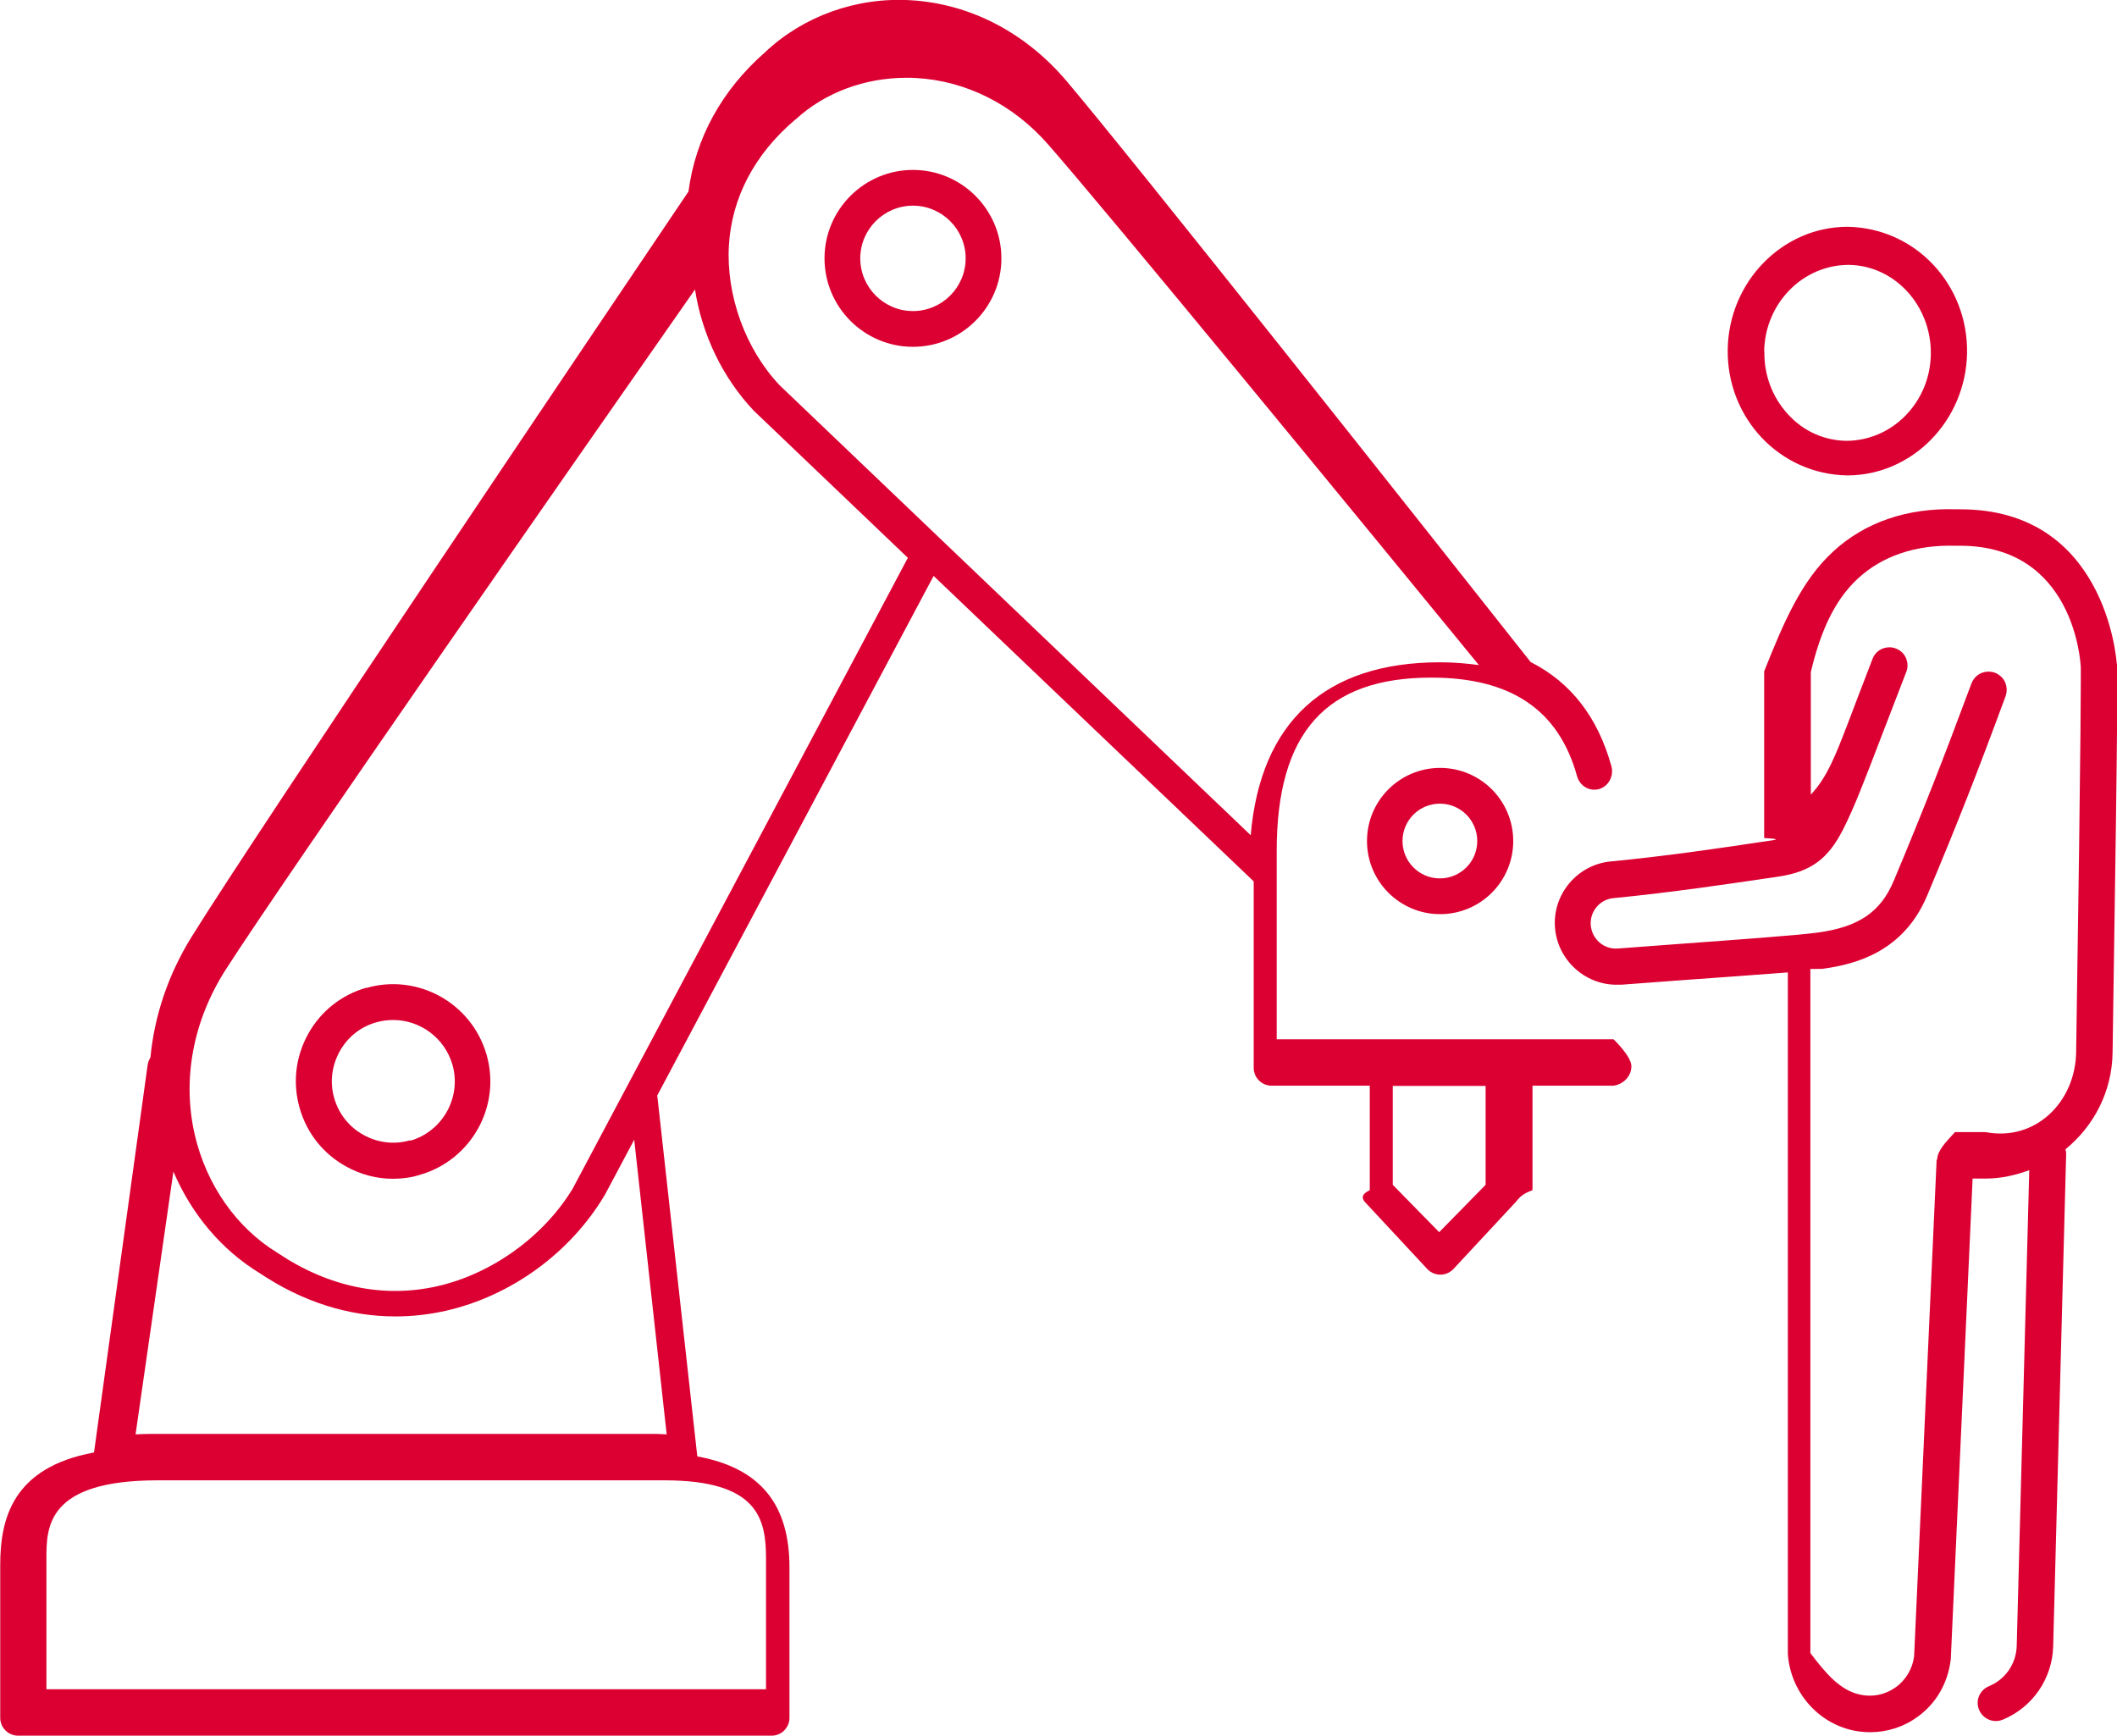 <?xml version="1.0" encoding="UTF-8"?><svg id="_レイヤー_2" xmlns="http://www.w3.org/2000/svg" viewBox="0 0 91.2 74.77"><defs><style>.cls-1{fill:#dc0032;stroke-width:0px;}</style></defs><g id="layout"><path class="cls-1" d="M39.33,14.94c2.1,0,3.81-1.71,3.81-3.81s-1.71-3.81-3.81-3.81-3.81,1.71-3.81,3.81,1.71,3.81,3.81,3.81ZM39.33,8.86c1.25,0,2.27,1.02,2.27,2.27s-1.02,2.27-2.27,2.27-2.27-1.02-2.27-2.27,1.02-2.27,2.27-2.27Z"/><path class="cls-1" d="M15.78,42.55c-1.08.31-1.97,1.02-2.51,2s-.67,2.11-.36,3.19c.31,1.08,1.02,1.97,2,2.51.63.35,1.32.53,2.02.53.39,0,.78-.05,1.16-.17,2.22-.64,3.51-2.96,2.87-5.18-.64-2.22-2.96-3.51-5.18-2.87ZM17.67,49.12c-.68.2-1.4.11-2.01-.23-.62-.34-1.07-.91-1.26-1.58-.2-.68-.11-1.39.23-2.01s.9-1.07,1.58-1.26c.24-.07.49-.1.73-.1,1.15,0,2.21.76,2.55,1.92.4,1.4-.41,2.87-1.81,3.28Z"/><path class="cls-1" d="M69.49,44.77h-14.49v-8.11c0-5.1,2.12-7.47,6.66-7.47,3.43,0,5.49,1.39,6.28,4.25.12.42.54.67.95.55.41-.12.64-.56.53-.98-.59-2.13-1.76-3.62-3.48-4.49-4.7-5.95-17.14-21.66-19.96-24.99C44.19,1.4,41.79.16,39.23.01c-2.34-.14-4.63.69-6.27,2.24-1.87,1.64-3,3.7-3.3,6-3.46,5.13-18.57,27.53-21.42,32.13-1,1.62-1.59,3.39-1.76,5.18-.06.09-.1.2-.12.32l-2.31,16.69c-3.52.65-4.04,2.87-4.04,4.85v6.58c0,.43.35.77.77.77h32.46c.43,0,.77-.35.77-.77v-6.48c0-2.75-1.29-4.29-3.97-4.78l-1.72-15.5s-.01-.03-.01-.04l11.91-22.39,13.79,13.16v8.03c0,.43.35.77.77.77h4.23v4.5c-.4.19-.33.38-.2.52l2.67,2.87c.15.16.35.25.57.25s.42-.09.57-.25l2.67-2.87c.13-.14.21-.33.73-.52v-4.5h3.49c.43-.06.77-.41.77-.84s-.77-1.16-.77-1.16ZM31.4,10.59c.12-2.08,1.11-3.95,2.85-5.43,0,0,.02-.01.03-.02,1.25-1.15,2.97-1.79,4.77-1.79.13,0,.27,0,.41.01,2.15.12,4.18,1.13,5.7,2.87,2.57,2.93,13.13,15.8,18.55,22.42-.53-.07-1.08-.12-1.67-.12-4.95,0-7.74,2.57-8.16,7.45l-20.3-19.39c-1.47-1.56-2.3-3.86-2.18-6.01ZM27.32,49.08l1.4,12.71c-.15,0-.28-.02-.44-.02H6.52c-.24,0-.46.01-.68.02l1.63-11.32c.78,1.83,2.07,3.37,3.71,4.37,1.85,1.24,3.84,1.87,5.85,1.87.72,0,1.44-.08,2.16-.24,2.83-.64,5.39-2.5,6.88-5.02l1.26-2.37ZM33,67.14v5.63H2v-5.63c0-1.34,0-3.37,4.79-3.37h21.83c4.04,0,4.38,1.66,4.38,3.37ZM24.71,51.14c-1.24,2.09-3.49,3.73-5.88,4.27-2.31.52-4.67.03-6.83-1.41,0,0-.02-.01-.03-.02-1.78-1.08-3.08-2.94-3.58-5.1-.55-2.39-.07-4.92,1.34-7.12,2.58-4.02,15.28-22.24,20.21-29.29.3,1.93,1.18,3.79,2.53,5.22l6.64,6.34-14.41,27.12ZM64,51.04l-2,2.04-2-2.04v-4.26h4v4.26Z"/><path class="cls-1" d="M58.89,36.23c0,1.74,1.41,3.15,3.15,3.15s3.15-1.41,3.15-3.15-1.41-3.15-3.15-3.15-3.15,1.41-3.15,3.15ZM63.64,36.23c0,.89-.72,1.61-1.61,1.61s-1.61-.72-1.61-1.61.72-1.61,1.61-1.61,1.61.72,1.61,1.61Z"/><path class="cls-1" d="M91.19,28.6c-.02-.27-.51-6.66-6.74-6.66h-.18c-2.12-.07-3.95.57-5.3,1.82-1.37,1.26-2.13,3.05-2.97,5.16v7.18c.68.04.53.07.35.1l-.55.08c-1.39.21-3.99.6-6.42.83-1.43.14-2.51,1.42-2.39,2.86.11,1.37,1.27,2.45,2.65,2.45.07,0,.13,0,.2,0l2.68-.2c1.57-.11,3.17-.23,4.5-.33v29.36c.11,1.59,1.24,2.94,2.79,3.29.24.05.5.08.75.08.73,0,1.44-.22,2.03-.65.81-.57,1.33-1.46,1.45-2.5l.94-20.7h.58c.66,0,1.28-.15,1.86-.36l-.54,20.49c-.02.77-.49,1.45-1.2,1.74-.4.17-.59.62-.42,1.02.12.29.41.48.72.48.1,0,.2-.02.3-.06,1.28-.53,2.13-1.76,2.17-3.15l.56-21.24c0-.06-.02-.12-.03-.18,1.21-.99,2.01-2.47,2.03-4.18.25-16.19.21-16.61.19-16.74ZM83.43,49.96l-.97,21.39c-.07.54-.36,1.03-.8,1.34-.45.32-1,.43-1.54.31-.86-.19-1.48-.93-2.13-1.79v-29.47c.48,0,.53,0,.56-.01,1.44-.2,3.47-.75,4.48-3.17,1.3-3.1,2.12-5.18,3.37-8.57.07-.2.06-.41-.02-.6-.09-.19-.24-.33-.44-.41-.2-.07-.41-.06-.6.02-.19.09-.33.24-.41.44-1.25,3.36-2.06,5.43-3.35,8.51-.56,1.33-1.5,1.98-3.25,2.22-.75.11-3.36.3-5.95.49l-2.68.2c-.61.05-1.12-.41-1.17-1-.05-.59.39-1.12.98-1.17,2.47-.24,5.09-.63,6.51-.84l.55-.08c1.44-.21,2.19-.76,2.85-2.08.47-.93.88-2.01,1.66-4.04.29-.75.63-1.64,1.04-2.7.08-.19.07-.41-.01-.6-.08-.19-.24-.34-.43-.41-.19-.08-.41-.07-.6.01-.19.08-.34.24-.41.43-.42,1.09-.77,2-1.06,2.77-.54,1.4-.9,2.34-1.6,3.08v-5.28c.4-1.67.98-3.06,2.03-4.03,1.05-.97,2.49-1.46,4.2-1.41h.2c4.89,0,5.19,4.98,5.2,5.24,0,.13.03,1.73-.2,16.57-.03,2.15-1.75,3.86-3.9,3.45h-1.32c-.41.45-.75.78-.77,1.19Z"/><path class="cls-1" d="M79.58,20.48c2.8,0,5.11-2.36,5.16-5.27.05-2.95-2.22-5.39-5.14-5.44h-.01c-2.8,0-5.11,2.36-5.16,5.27-.05,2.95,2.22,5.39,5.15,5.44ZM76,15.14c.03-2.06,1.65-3.73,3.65-3.73h0c1.98.03,3.56,1.76,3.53,3.85-.03,2.06-1.65,3.73-3.65,3.73h0c-.96-.02-1.85-.42-2.51-1.15-.67-.73-1.03-1.69-1.01-2.7Z"/></g></svg>